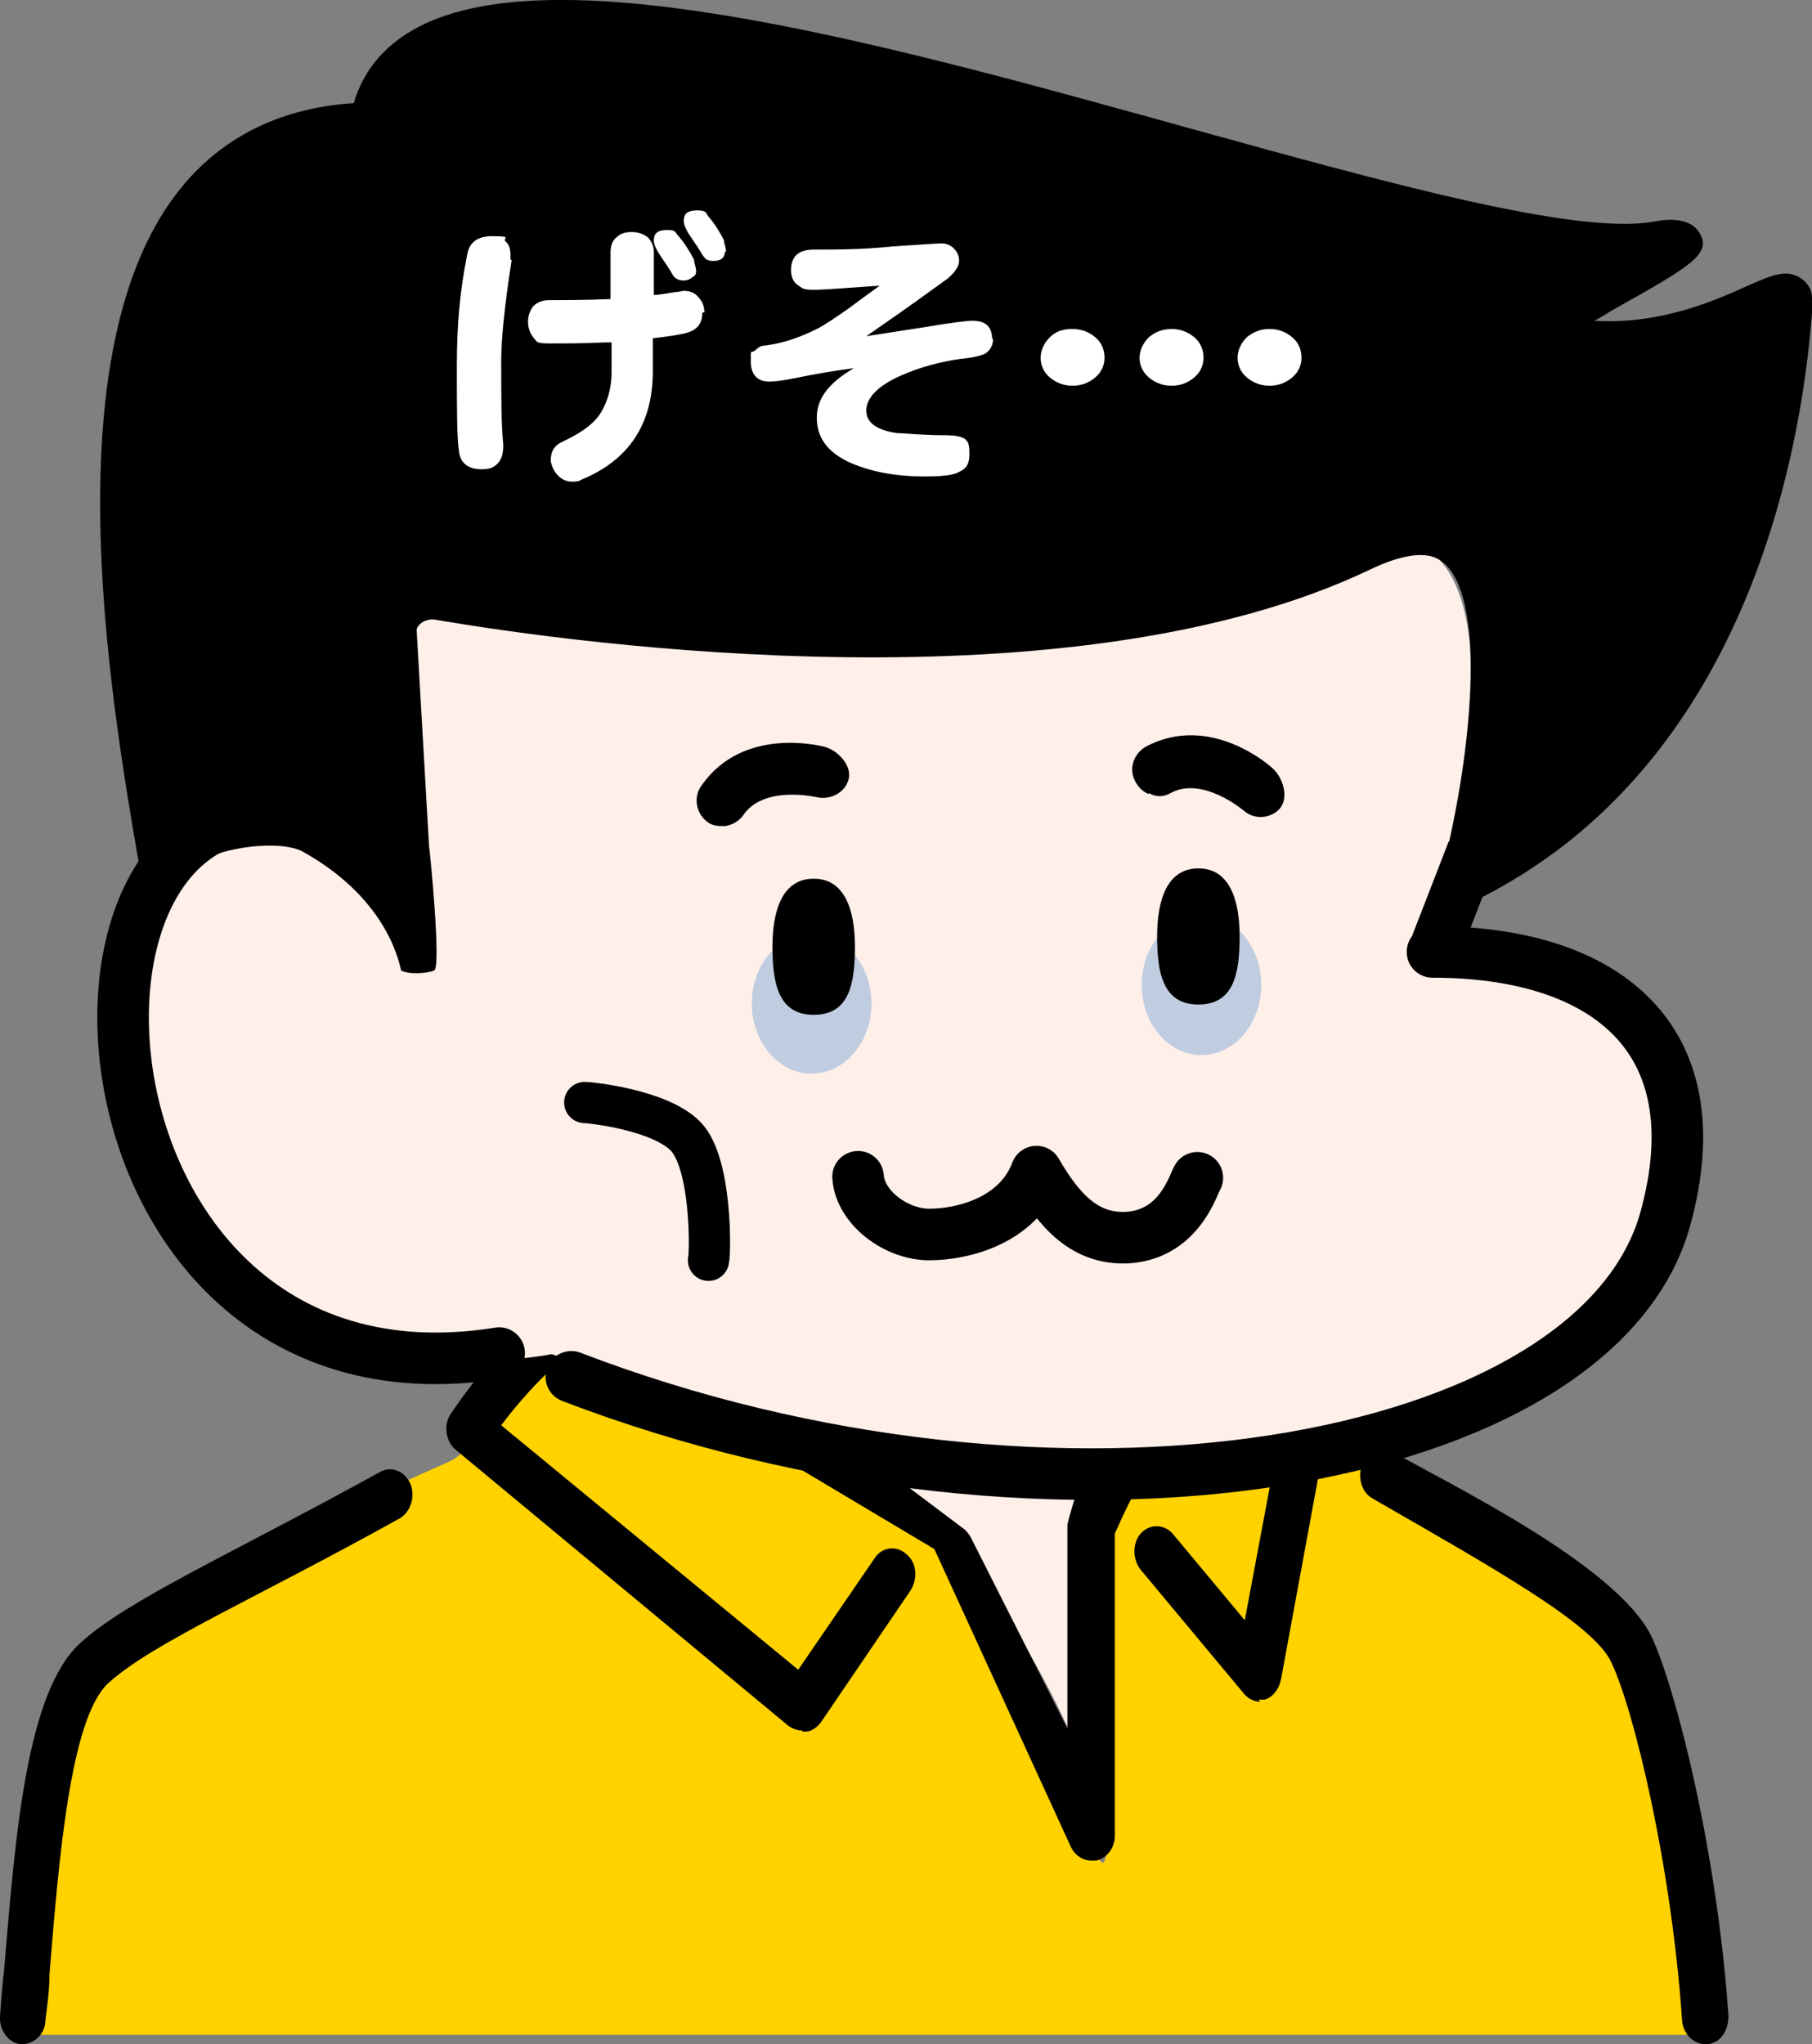 <svg xmlns="http://www.w3.org/2000/svg" id="b" version="1.1" viewBox="0 0 175.7 198.2"><rect x="0" y="0" width="175.7" height="198.2" fill="#808080" stroke="none"/><defs><style>.st3{fill:none;stroke:#000;stroke-width:5px;stroke-linecap:round}.st5{fill:#fff}.st3{stroke-miterlimit:10}.st7{fill:#82add8;isolation:isolate;opacity:.5}</style></defs><g id="c"><path d="M156.1 155.9c-7.5-8-21.1-12.3-28.4-17.6-1.4-1-1.6-4-1.6-4l-7.2-7.4c-.2-.5-10.6-8.1-11.2-2.2 0 .4-1.9 12.8-1.6 25.2.6 20.6 3.1 41.3-1.4 24.6-8.6-31.9-43.8-49.1-43.8-49.1-3.7.8-5.8.8-10.8 7.2-2.7 3.6-3.9 7.9-6.5 9.1-14.7 6.5-28.6 13.5-35.8 21.1-6.1 18.2-4.5 34.5-4.5 34.5h162s0-26.8-9.3-41.4Z" style="fill:#ffd200"/><path d="M2.2 198.2H2c-1.2-.1-2.1-1.4-2-2.7.1-1.4.2-2.9.4-4.5 1.1-13.3 2.2-27 7.4-31.7 4.6-4.2 14.4-8.5 29.1-16.6 1.1-.6 2.4 0 2.9 1.2s0 2.7-1 3.3c-14.2 7.9-24 12.1-28.3 16-3.7 3.4-4.8 17.2-5.7 28.2 0 1.5-.2 3-.4 4.5 0 1.3-1.1 2.3-2.2 2.3M165.3 198.2c-1.1 0-2.1-1-2.2-2.3-1-14.9-4.7-30.3-6.9-34.8-1.8-3.7-11.3-9-23.1-15.8-1.1-.6-1.5-2.1-1-3.4.6-1.2 1.9-1.7 3-1.1 5 2.9 21.5 10.8 25 17.8 2.3 4.8 6.4 20.7 7.5 36.9 0 1.4-.8 2.6-2 2.7zM77.8 167.8c-.5 0-1-.2-1.4-.5l-32.3-26.8c-.9-.8-1.1-2.4-.4-3.4.3-.4 6.7-10.4 14.4-13.2 1.2-.4 2.4.3 2.8 1.6s-.3 2.7-1.4 3.2c-4.5 1.7-8.8 6.7-10.9 9.5l28.8 23.7 7.4-10.8c.7-1.1 2.1-1.3 3.1-.4 1 .8 1.1 2.4.4 3.5L79.6 167c-.4.5-.9.9-1.5.9h-.3ZM122.2 165c-.6 0-1.2-.3-1.6-.8l-10-12c-.8-1-.8-2.6 0-3.5.9-1 2.3-.9 3.1 0l7 8.4 3.9-20.8c-2-3.1-6.7-9-10.6-8.2-1.2.2-2.3-.7-2.5-2.1s.6-2.7 1.8-2.9c7.9-1.5 14.8 10 15.5 11.3.3.5.4 1.2.3 1.9l-4.9 26.6c-.2.9-.8 1.7-1.6 1.9h-.6zM107 146.9c-1.2 0-2.1-1.3-2.1-2.7l.9-16.2c0-1.4 1.1-2.5 2.3-2.3 1.2 0 2.1 1.3 2.1 2.7l-.9 16.2c0 1.3-1 2.3-2.2 2.3z"/><path d="M161.2 116.2c-4.1 12.4-23.3 23.9-53.7 25.9-3.2.2-1.3 31.3-2.7 28.2-10.1-23.4-21.9-28.6-21.9-28.6l-29.4-10.4s-31.9 6.8-40.9-25.9c-2-15.9 5.9-27.9 17.6-46 7.6-11.7 38.4-15.5 52.2-15.5s42.1-5.1 57.1 10.3c7.6 7.8-.5 38.1-.5 38.1s30.1 0 22.2 23.8Z" style="fill:#ffefe9"/><path d="M111.2 142.9c-.4.7-.9.8-3.1 5.8V178c0 1.2-.8 2.2-1.8 2.4h-.5c-.8 0-1.6-.5-2-1.4l-13.2-28.8-21.3-12.7c-1-.7 1.3.9 1.9-.3s11.9 3.3 12.9 4l9.3 7c.3.2.6.6.8 1l9.3 18.4v-19.7c0-.4 1-3.5 1.1-3.9"/><path d="M83.2 114.1c.2 3 3.7 5.6 6.9 5.6s8.6-1.3 10.4-6.1c2.2 3.8 4.7 6.6 8.8 6.4 5.1-.3 6.4-5.2 6.8-5.8" style="stroke-linejoin:round;fill:none;stroke:#000;stroke-width:5px;stroke-linecap:round"/><path d="M55.4 133.5c46.9 18 99.5 8.8 106.1-15.4 4.8-17.6-6-25.8-22.6-25.8" class="st3"/><path d="M175.7 28.9c0-.8-.4-1.5-1.2-2-1.4-.8-2.7-.2-4.8.7-3.1 1.4-8.5 3.9-15.1 3.5.6-.3 1.2-.7 1.7-1 7.7-4.3 9.7-5.5 8.5-7.5-1-1.7-3.5-1.3-4.5-1.1-7.6 1.3-25.9-3.8-45.1-9.1-28.1-7.8-59.9-16.7-74-10.1-3.6 1.7-5.9 4.3-6.9 7.7-6.2.4-11.3 2.6-15.2 6.5-14.7 14.7-8.5 50.7-5.5 68 .1.7.8 1.4 1.7 1.6h.2c1 .2 1.9-.2 2.2-1 1.3-2.8 9.3-3.9 11.7-2.5 8.6 4.8 9.4 11.4 9.5 11.5.7.4 2.5.3 3.2 0s-.4-11.5-.5-12.1l-1.2-20.9c0-.3.3-.6.6-.8.4-.2.8-.3 1.3-.2 14 2.4 61.8 8.9 90.6-4.9 2.1-1 5-2 6.7-.9 4.9 3.1 3 20 0 31-.2.7.2 1.4.9 1.9s1.7.5 2.4.2c27.2-13.3 32.1-45.3 32.9-58.5Z"/><path d="M48.4 131.2C2.8 138.5 1.6 64.4 35.7 81.6" class="st3"/><path d="m139 92.3 3.8-9.8" style="fill:none;stroke:#000;stroke-width:5px;stroke-miterlimit:10"/></g><ellipse cx="78.7" cy="97.3" class="st7" rx="5.8" ry="6.8"/><ellipse cx="116.5" cy="95.5" class="st7" rx="5.8" ry="6.8"/><g id="d"><path d="M70.3 80.1c-.6 0-1.2 0-1.7-.4-1.1-.8-1.4-2.4-.6-3.5 4-5.8 11.5-3.9 11.9-3.8 1.3.3 2.7 1.8 2.4 3.1s-1.7 2.1-3.1 1.8c0 0-5.1-1.2-7.1 1.7-.4.6-1.1 1-1.8 1.1M82.9 91.8c0 3.7-.6 6.6-4 6.6s-4-3-4-6.6 1-6.6 4-6.6 4 3 4 6.6M120.2 90.8c0 3.7-.6 6.6-4 6.6s-4-3-4-6.6 1-6.6 4-6.6 4 3 4 6.6M111.4 77c-.5-.2-1-.6-1.3-1.2-.7-1.2-.2-2.7 1-3.4 6.2-3.3 12 1.8 12.3 2.1 1 .9 1.6 2.8.7 3.9-.9 1-2.5 1.1-3.5.2 0 0-4-3.4-7.1-1.7q-1.05.6-2.1 0Z"/></g><path d="M56.7 106.9c.5 0 7.3.7 9.8 3.3s2.4 11.2 2.2 12" style="fill:none;stroke:#000;stroke-linecap:round;stroke-miterlimit:10;stroke-width:4px"/><path d="M49.6 25.3c-.7 4.5-1 7.7-1 9.6 0 3.5 0 6.3.2 8.2 0 .8-.1 1.4-.6 1.9-.4.4-.9.5-1.5.5-1.3 0-2.1-.6-2.2-1.8-.2-1.4-.2-4.1-.2-8.2s.3-7.3 1-10.8q.3-1.8 2.4-1.8c2.1 0 1 .2 1.3.5.4.3.5.8.5 1.4v.4h.1Zm18.5 5c0 1.1-.5 1.7-1.6 2-.4.1-1.4.3-3.2.5V36q0 7.65-6.9 10.5c-.3.2-.6.2-.9.2-.6 0-1-.2-1.4-.6s-.6-.9-.7-1.4c0-.9.3-1.5 1.2-1.9 1.5-.7 2.7-1.5 3.4-2.4.8-1.1 1.3-2.6 1.3-4.3v-2.9h-.6c-2.1.1-3.9.1-5.4.1s-1.2-.2-1.6-.6c-.3-.4-.5-.9-.5-1.5s.2-1.1.5-1.5c.4-.4.9-.6 1.6-.6 1.5 0 3.5 0 5.9-.1v-4.5q0-1.05.6-1.5c.4-.4.9-.5 1.5-.5s1.1.2 1.5.5q.6.6.6 1.5v4.1c.6 0 1.4-.2 2.3-.3.2 0 .4-.1.6-.1.6 0 1.1.2 1.4.6q.6.6.6 1.5zm-.6-4.1c0 .3 0 .5-.4.7-.2.2-.5.3-.8.3-.5 0-.9-.2-1.1-.6s-.7-1.1-1.3-2c-.3-.5-.5-.9-.5-1.3 0-.7.4-1 1.3-1s.7.2 1.1.6c.6.7 1.1 1.5 1.5 2.3 0 .3.2.7.2 1.1Zm2.8-1.9c0 .7-.4 1-1.1 1s-.8-.2-1.1-.6c-.2-.4-.7-1.1-1.3-2-.3-.5-.5-.9-.5-1.3 0-.7.4-1 1.3-1s.8.2 1.1.6c.6.7 1.1 1.5 1.5 2.3 0 .3.2.7.2 1.1h-.1ZM96.3 32.8c0 .7-.3 1.2-.8 1.5-.4.2-1.2.4-2.4.5-2 .3-3.9.8-5.7 1.6-2.3 1-3.4 2.2-3.4 3.4s1 1.9 3 2.2c.8 0 2.3.2 4.6.2s2.4.6 2.4 1.8-.4 1.5-1.3 1.9q-.9.3-3 .3c-3 0-5.4-.5-7.4-1.4-2.1-1-3.1-2.4-3.1-4.3s1.2-3.4 3.6-4.8q-2.4.3-5.4.9c-1.4.3-2.3.4-2.8.4-1.2 0-1.8-.7-1.8-2s0-.7.4-1c.3-.3.6-.5 1-.5 1.7-.2 3.4-.8 5-1.6.8-.4 1.8-1.1 3.1-2 1.6-1.2 2.6-1.9 3-2.2-3.1.2-5.2.4-6.4.4s-1.1-.2-1.6-.5c-.4-.3-.6-.8-.6-1.4 0-1.3.7-2 2.2-2 2.2 0 4.7 0 7.6-.3q4.35-.3 4.8-.3c.5 0 .9.2 1.2.5s.5.7.5 1.2-.4 1.1-1.1 1.7c0 0-.7.5-1.8 1.3-1.5 1.1-3.5 2.5-6.1 4.3l5.8-.9q3.6-.6 4.5-.6c1.3 0 1.9.6 1.9 1.8ZM107.1 34.7c0 .7-.3 1.4-.9 1.9s-1.3.8-2.2.8-1.6-.3-2.2-.8-.9-1.2-.9-1.9.3-1.4.9-2 1.3-.8 2.2-.8 1.6.3 2.2.8.9 1.2.9 2m9.6 0c0 .7-.3 1.4-.9 1.9s-1.3.8-2.2.8-1.6-.3-2.2-.8-.9-1.2-.9-1.9.3-1.4.9-2c.6-.5 1.3-.8 2.2-.8s1.6.3 2.2.8.9 1.2.9 2m9.5 0c0 .7-.3 1.4-.9 1.9s-1.3.8-2.2.8-1.6-.3-2.2-.8-.9-1.2-.9-1.9.3-1.4.9-2c.6-.5 1.3-.8 2.2-.8s1.6.3 2.2.8.9 1.2.9 2" class="st5"/></svg>